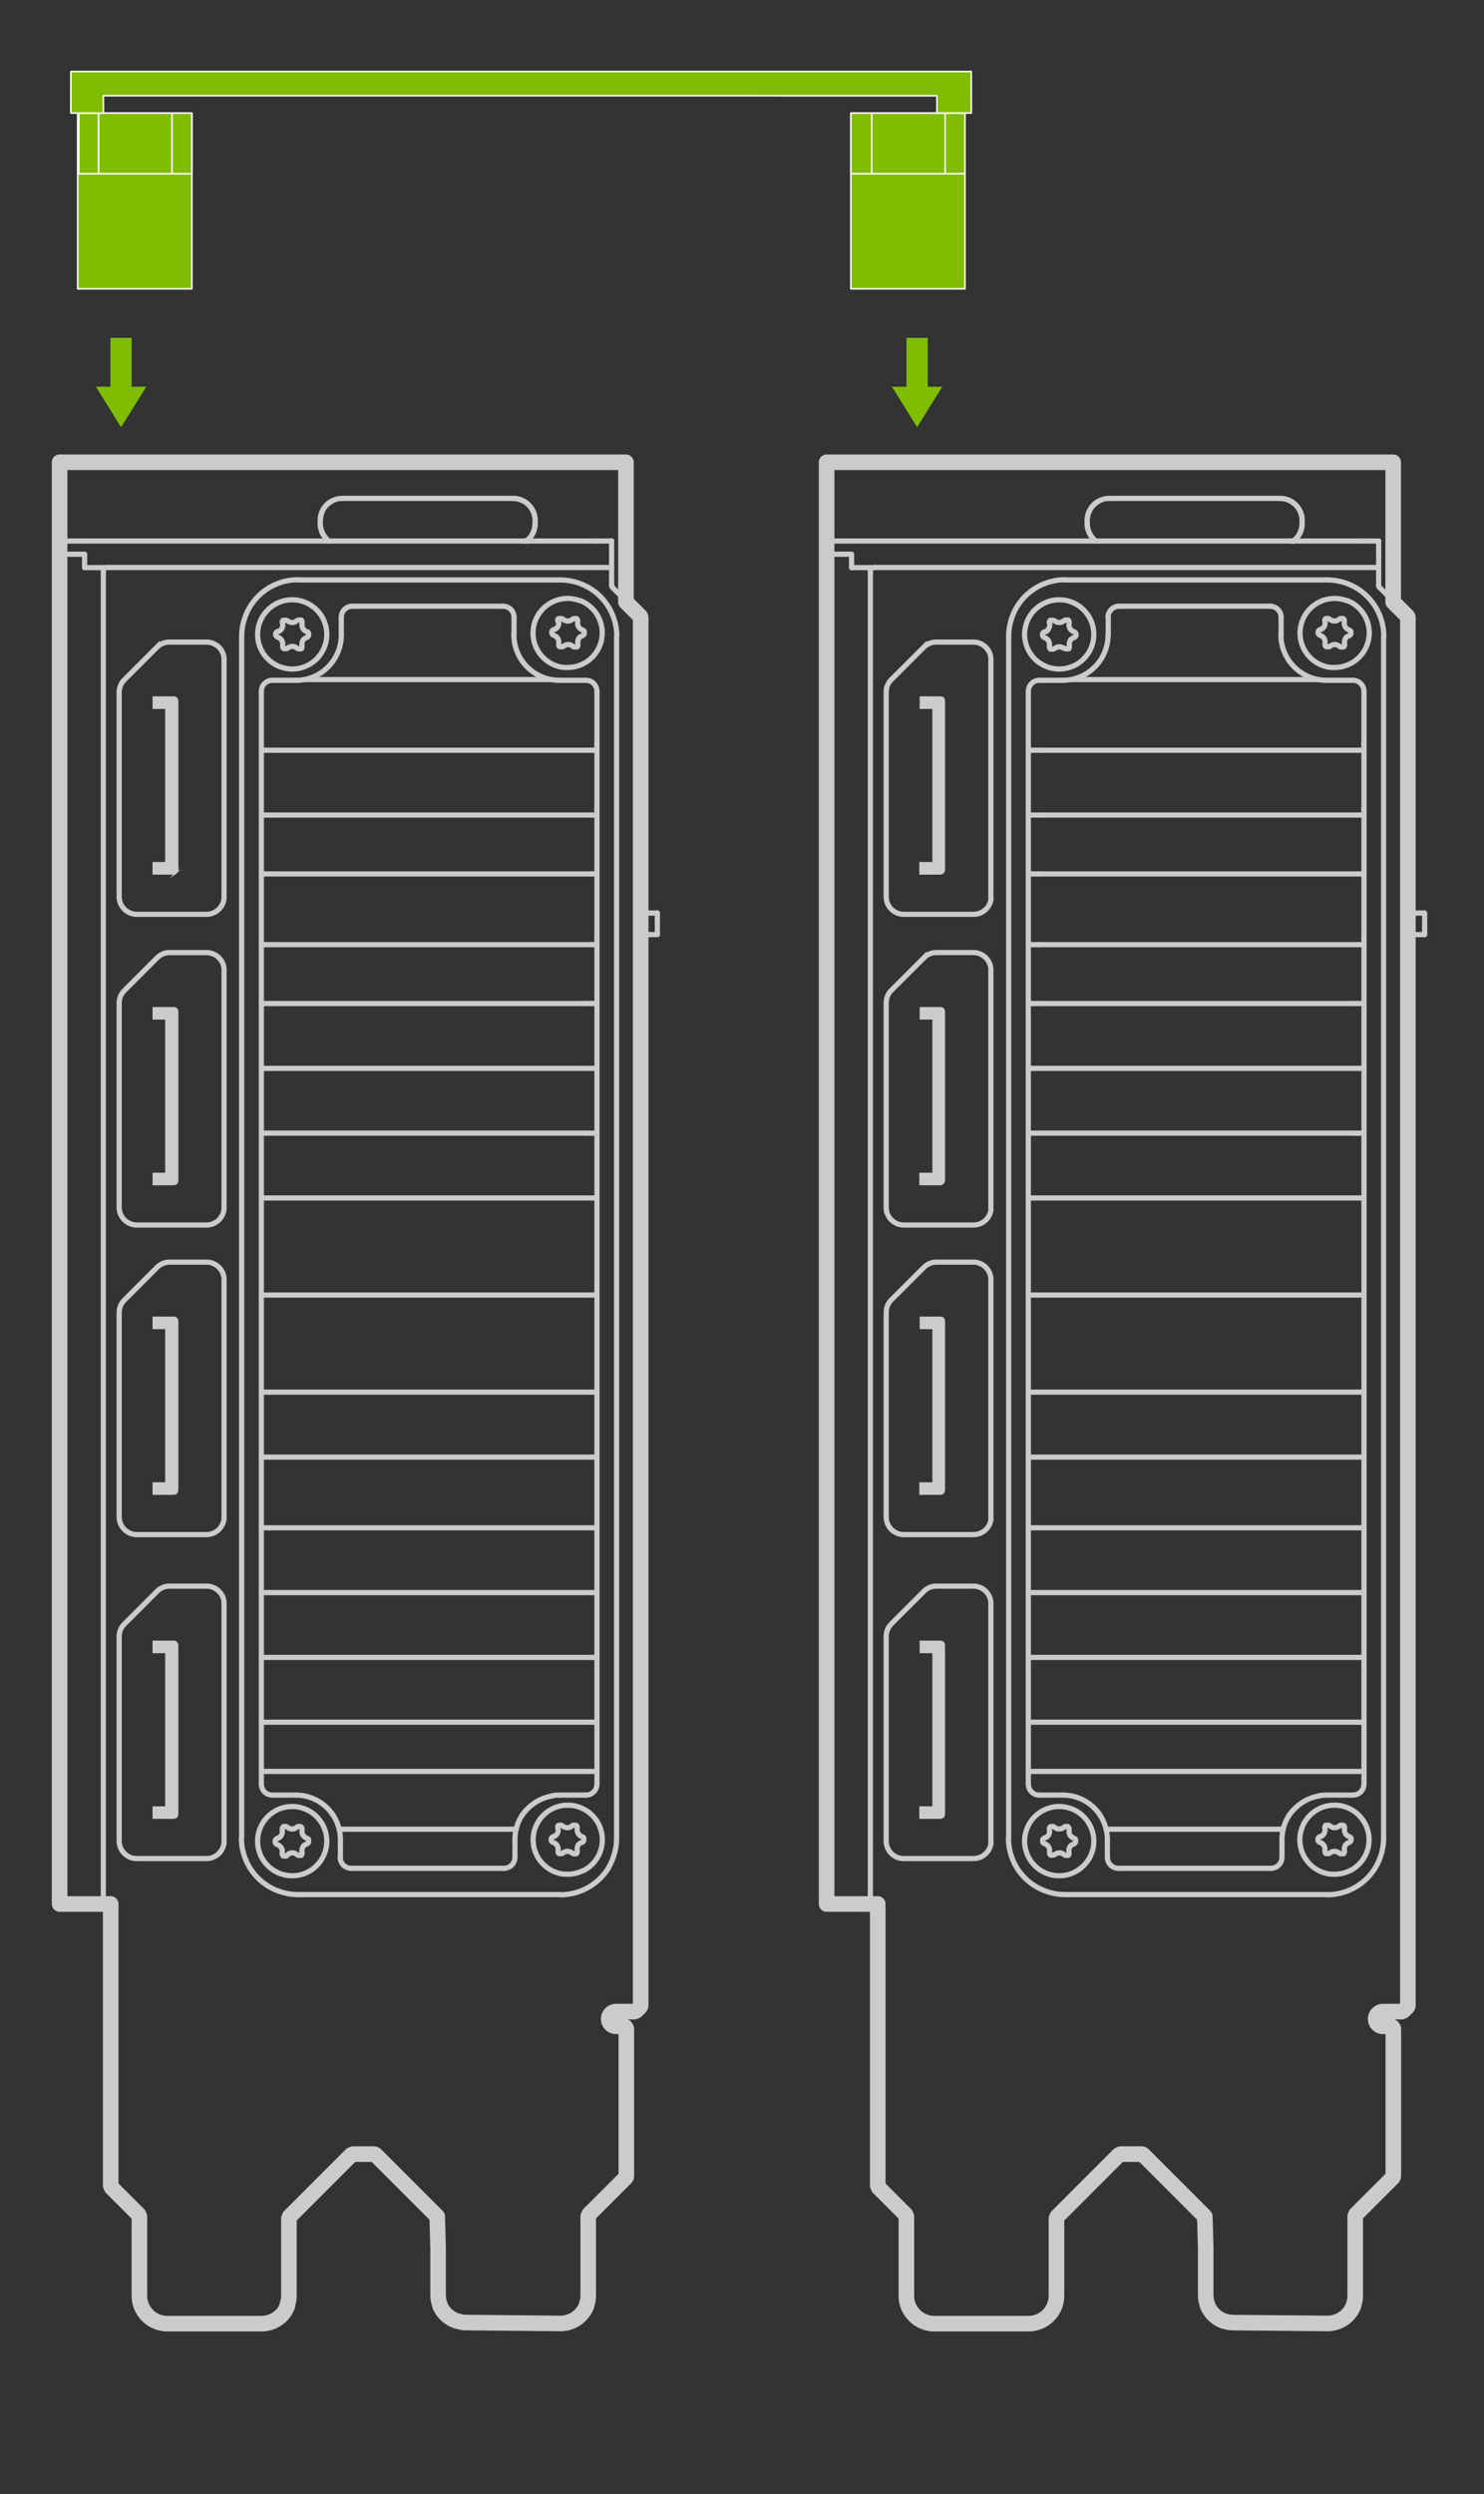 <svg id="Layer_1" data-name="Layer 1" xmlns="http://www.w3.org/2000/svg" viewBox="0 0 300 504"><rect x="0" y="0" width="300" height="504" fill="#333333" stroke="none"/><defs><style>.cls-1,.cls-3,.cls-4{fill:none;}.cls-1,.cls-2,.cls-3,.cls-4{stroke:#cccbcb;}.cls-1,.cls-4,.cls-6{stroke-linecap:round;stroke-linejoin:round;}.cls-1,.cls-3{stroke-width:1.05px;}.cls-2{fill:#cccbcb;}.cls-2,.cls-3{stroke-miterlimit:10;}.cls-2,.cls-6{stroke-width:0.32px;}.cls-4{stroke-width:3.15px;}.cls-5,.cls-6{fill:#80bc00;}.cls-6{stroke:#fff;}</style></defs><line class="cls-1" x1="123.81" y1="118.71" x2="126.63" y2="121.52"/><path class="cls-1" d="M123.81,118.71a.61.61,0,0,1-.17-.42"/><line class="cls-1" x1="123.64" y1="114.68" x2="123.64" y2="118.29"/><line class="cls-1" x1="123.64" y1="109.33" x2="123.64" y2="112"/><path class="cls-1" d="M21.86,114.68l0,0"/><line class="cls-1" x1="20.89" y1="115.72" x2="20.89" y2="114.71"/><line class="cls-1" x1="105.9" y1="109.33" x2="106.43" y2="109.33"/><path class="cls-1" d="M120.66,109.33h3"/><path class="cls-1" d="M123.64,112h0v2.66"/><line class="cls-1" x1="59.82" y1="137.48" x2="55.06" y2="137.48"/><line class="cls-1" x1="101.69" y1="122.51" x2="71.22" y2="122.51"/><line class="cls-1" x1="118.45" y1="137.48" x2="113.09" y2="137.48"/><line class="cls-1" x1="104.1" y1="375.32" x2="104.1" y2="371.75"/><line class="cls-1" x1="71.04" y1="377.56" x2="101.87" y2="377.56"/><line class="cls-1" x1="68.81" y1="371.75" x2="68.81" y2="375.32"/><line class="cls-1" x1="55.06" y1="362.76" x2="59.82" y2="362.76"/><line class="cls-1" x1="52.83" y1="215.9" x2="53.42" y2="215.9"/><path class="cls-1" d="M53.42,215.9h1.49"/><path class="cls-1" d="M120.66,215.9h0"/><path class="cls-1" d="M120.66,215.9l0,0"/><line class="cls-1" x1="52.83" y1="176.61" x2="53.42" y2="176.61"/><path class="cls-1" d="M53.42,176.61h1.49"/><path class="cls-1" d="M120.66,176.61h0"/><path class="cls-1" d="M120.66,176.61l0,0"/><path class="cls-1" d="M119.49,164.71h1.19"/><line class="cls-1" x1="119.49" y1="190.9" x2="54.91" y2="190.9"/><path class="cls-1" d="M119.49,190.9h1.19"/><path class="cls-1" d="M111.64,362.88a8.78,8.78,0,0,1,1.45-.12"/><path class="cls-1" d="M119.49,151.61h1.19"/><path class="cls-1" d="M118.74,202.79h-.14"/><line class="cls-1" x1="54.91" y1="202.8" x2="119.49" y2="202.8"/><path class="cls-1" d="M132.89,188.87l-3.28,0"/><path class="cls-1" d="M132.89,188.87h0v-4.38h0"/><line class="cls-1" x1="64.73" y1="105.78" x2="64.73" y2="105.19"/><line class="cls-1" x1="69.19" y1="100.72" x2="103.72" y2="100.72"/><line class="cls-1" x1="108.18" y1="105.19" x2="108.18" y2="105.78"/><line class="cls-1" x1="12.05" y1="93.28" x2="12.05" y2="97.75"/><path class="cls-1" d="M67,101.32l-.11.07"/><path class="cls-1" d="M107.81,107.57h0"/><line class="cls-1" x1="107.81" y1="107.57" x2="107.81" y2="107.57"/><line class="cls-1" x1="65.1" y1="107.57" x2="65.1" y2="107.57"/><path class="cls-1" d="M65.1,107.57h0"/><path class="cls-1" d="M107.81,107.57h0"/><line class="cls-1" x1="12.05" y1="97.75" x2="12.05" y2="98.34"/><line class="cls-1" x1="106.43" y1="109.33" x2="106.43" y2="109.33"/><path class="cls-1" d="M67.11,366.5l.2.28"/><line class="cls-1" x1="66.48" y1="109.33" x2="66.48" y2="109.33"/><line class="cls-1" x1="17.02" y1="112" x2="17.02" y2="112"/><path class="cls-1" d="M129.61,184.52l3.28,0"/><line class="cls-1" x1="17.1" y1="112" x2="17.1" y2="114.71"/><path class="cls-1" d="M106.43,109.33h0"/><path class="cls-1" d="M120.66,229h0"/><path class="cls-1" d="M120.66,229l0,0"/><path class="cls-1" d="M118.74,229h-.14"/><line class="cls-1" x1="52.83" y1="202.8" x2="53.42" y2="202.8"/><path class="cls-1" d="M53.42,202.8h1.49"/><path class="cls-1" d="M120.66,202.8h0"/><path class="cls-1" d="M120.66,202.8l0,0"/><path class="cls-1" d="M53.42,151.61h1.49"/><line class="cls-1" x1="52.83" y1="151.61" x2="53.42" y2="151.61"/><path class="cls-1" d="M120.66,150.42h0"/><path class="cls-1" d="M120.66,150.42l0,0"/><line class="cls-1" x1="119.49" y1="151.61" x2="54.91" y2="151.61"/><path class="cls-1" d="M53.42,190.9h1.49"/><line class="cls-1" x1="52.83" y1="190.9" x2="53.42" y2="190.9"/><path class="cls-1" d="M120.66,189.71h0"/><path class="cls-1" d="M120.66,189.71l0,0"/><path class="cls-1" d="M53.42,164.71h1.49"/><line class="cls-1" x1="52.83" y1="164.71" x2="53.42" y2="164.71"/><path class="cls-1" d="M120.66,163.52h0"/><path class="cls-1" d="M120.66,163.52l0,0"/><line class="cls-1" x1="119.49" y1="164.71" x2="54.91" y2="164.71"/><path class="cls-1" d="M119.49,229h1.17"/><path class="cls-1" d="M119.49,202.8h1.17"/><line class="cls-1" x1="120.68" y1="228.99" x2="120.68" y2="228.95"/><line class="cls-1" x1="52.91" y1="357.98" x2="120.68" y2="357.98"/><path class="cls-1" d="M106.49,109.28a4.31,4.31,0,0,0,.65-.63"/><path class="cls-1" d="M12.05,380.17v-.59h0"/><line class="cls-1" x1="12.05" y1="187.4" x2="12.05" y2="185.96"/><line class="cls-1" x1="111.45" y1="137.33" x2="61.46" y2="137.33"/><polyline class="cls-1" points="12.05 109.33 21.95 109.33 45.42 109.33 66.48 109.33 106.43 109.33 120.66 109.33"/><path class="cls-1" d="M52.83,139.71a2.22,2.22,0,0,1,2.23-2.23"/><path class="cls-1" d="M69,128.31a9.15,9.15,0,0,1-2.69,6.48,9,9,0,0,1-3,2,9.24,9.24,0,0,1-3.51.7"/><line class="cls-1" x1="68.99" y1="124.74" x2="68.99" y2="128.31"/><path class="cls-1" d="M69,124.74a2.22,2.22,0,0,1,2.23-2.23"/><path class="cls-1" d="M101.69,122.51a2.22,2.22,0,0,1,2.23,2.23"/><line class="cls-1" x1="103.92" y1="128.31" x2="103.92" y2="124.74"/><path class="cls-1" d="M113.09,137.48a9.24,9.24,0,0,1-3.51-.7,9,9,0,0,1-3-2,9.15,9.15,0,0,1-2.69-6.48"/><path class="cls-1" d="M118.45,137.48a2.23,2.23,0,0,1,1.58.65,2.28,2.28,0,0,1,.65,1.58"/><polyline class="cls-1" points="120.68 139.71 120.68 228.95 120.68 268.28 120.68 360.53"/><path class="cls-1" d="M120.68,360.53a2.28,2.28,0,0,1-.65,1.58,2.23,2.23,0,0,1-1.58.65"/><line class="cls-1" x1="113.09" y1="362.76" x2="118.45" y2="362.76"/><path class="cls-1" d="M104.1,371.75a9,9,0,0,1,1.5-5"/><path class="cls-1" d="M105.6,366.78a9.94,9.94,0,0,1,.62-.83"/><path class="cls-1" d="M106.22,366a9.08,9.08,0,0,1,5.42-3.07"/><path class="cls-1" d="M104.1,375.32a2.22,2.22,0,0,1-.65,1.58,2.24,2.24,0,0,1-1.58.66"/><path class="cls-1" d="M71,377.56a2.24,2.24,0,0,1-1.58-.66,2.22,2.22,0,0,1-.65-1.58"/><path class="cls-1" d="M59.82,362.76a9,9,0,0,1,7.29,3.74"/><path class="cls-1" d="M67.31,366.78a9,9,0,0,1,1.5,5"/><line class="cls-1" x1="52.83" y1="139.71" x2="52.83" y2="360.53"/><line class="cls-1" x1="12.05" y1="112" x2="17.02" y2="112"/><line class="cls-1" x1="54.91" y1="215.9" x2="119.49" y2="215.9"/><path class="cls-1" d="M119.49,215.9h1.17"/><line class="cls-1" x1="54.91" y1="176.61" x2="119.49" y2="176.61"/><path class="cls-1" d="M119.49,176.61h1.17"/><path class="cls-1" d="M45.29,372.36a3.5,3.5,0,0,1-1.15,2.3,3.56,3.56,0,0,1-2.4.93H27.66A3.57,3.57,0,0,1,24.09,372V330.73a3.58,3.58,0,0,1,1.05-2.53l6.62-6.62a3.57,3.57,0,0,1,2.52-1.05h7.46a3.61,3.61,0,0,1,2.4.93,3.54,3.54,0,0,1,1.15,2.3v48.86"/><line class="cls-1" x1="17.1" y1="114.71" x2="21.84" y2="114.71"/><path class="cls-1" d="M66.48,109.33a4.45,4.45,0,0,1-1.29-1.57,4.53,4.53,0,0,1-.46-2"/><path class="cls-1" d="M108.18,105.78a4.55,4.55,0,0,1-.37,1.79"/><path class="cls-1" d="M107.81,107.57a4.57,4.57,0,0,1-1.38,1.76"/><path class="cls-1" d="M103.72,100.72a4.47,4.47,0,0,1,4.46,4.47"/><path class="cls-1" d="M64.73,105.19a4.47,4.47,0,0,1,4.46-4.47"/><path class="cls-1" d="M64.73,105.78A4.53,4.53,0,0,0,65,107.2a5.17,5.17,0,0,0,.32.74,5.3,5.3,0,0,0,.49.71"/><path class="cls-1" d="M107.16,108.63a4.49,4.49,0,0,0,1-2.85"/><path class="cls-1" d="M108.18,105.19a4.42,4.42,0,0,0-.33-1.69,4.53,4.53,0,0,0-.72-1.19,4.25,4.25,0,0,0-.79-.73,3.53,3.53,0,0,0-.4-.26"/><path class="cls-1" d="M66.57,101.58h0a4.62,4.62,0,0,0-.79.73,4.51,4.51,0,0,0-1,2.88"/><path class="cls-1" d="M105.94,101.32a4.55,4.55,0,0,0-1.07-.44,4.49,4.49,0,0,0-1.15-.16"/><path class="cls-2" d="M31,367.41h4a.72.72,0,0,0,.33-.07l.09,0,.08-.05a.69.69,0,0,0,.13-.11.91.91,0,0,0,.27-.64V332.59a.88.88,0,0,0-.07-.33.36.36,0,0,0,0-.09l0-.07a.53.53,0,0,0-.12-.14.86.86,0,0,0-.63-.26H31v2.23h2.55v31.25H31Z"/><path class="cls-3" d="M45.29,306.89a3.57,3.57,0,0,1-3.55,3.23H27.66a3.59,3.59,0,0,1-3.57-3.57v-41.3a3.57,3.57,0,0,1,1.05-2.52l6.62-6.62a3.57,3.57,0,0,1,2.52-1.05h7.46a3.57,3.57,0,0,1,3.55,3.23v48.85"/><path class="cls-2" d="M31,301.93h4a.88.88,0,0,0,.33-.06l.09,0,.08,0a.74.74,0,0,0,.13-.12.87.87,0,0,0,.27-.63V267.12a.88.88,0,0,0-.07-.33.36.36,0,0,0,0-.09l0-.08a.75.75,0,0,0-.12-.14.86.86,0,0,0-.63-.26H31v2.23h2.55V299.7H31Z"/><path class="cls-3" d="M45.29,244.33a3.57,3.57,0,0,1-3.55,3.23H27.66A3.59,3.59,0,0,1,24.09,244v-41.3a3.57,3.57,0,0,1,1.05-2.52l6.62-6.62a3.57,3.57,0,0,1,2.52-1.05h7.46a3.56,3.56,0,0,1,2.4.93,3.5,3.5,0,0,1,1.15,2.3v48.85"/><path class="cls-2" d="M31,239.37h4a.88.88,0,0,0,.33-.06l.09,0,.08-.05a.69.69,0,0,0,.13-.11.89.89,0,0,0,.27-.63V204.55a1,1,0,0,0-.07-.33.59.59,0,0,0,0-.08l0-.08a.53.53,0,0,0-.12-.14.86.86,0,0,0-.63-.26H31v2.23h2.55v31.25H31Z"/><path class="cls-3" d="M45.29,181.55a3.54,3.54,0,0,1-1.15,2.3,3.6,3.6,0,0,1-2.4.92H27.66a3.57,3.57,0,0,1-3.57-3.57V139.91a3.58,3.58,0,0,1,1.05-2.53l6.62-6.62a3.57,3.57,0,0,1,2.52-1h7.46a3.6,3.6,0,0,1,2.4.92,3.54,3.54,0,0,1,1.15,2.3V181.8"/><path class="cls-2" d="M31,176.59h4a.88.88,0,0,0,.33-.06l.09,0,.08-.05a.69.69,0,0,0,.13-.11.89.89,0,0,0,.27-.63V141.77a.93.93,0,0,0-.07-.33.3.3,0,0,0,0-.08l0-.08a.53.53,0,0,0-.12-.14.86.86,0,0,0-.63-.26H31v2.23h2.55v31.25H31Z"/><path class="cls-1" d="M55.06,362.76a2.22,2.22,0,0,1-2.23-2.23"/><line class="cls-1" x1="20.89" y1="115.72" x2="20.89" y2="384.64"/><line class="cls-1" x1="123.64" y1="114.68" x2="21.86" y2="114.68"/><path class="cls-1" d="M113.25,117.2a11.59,11.59,0,0,1,4.37.87,12,12,0,0,1,2,1.05,11.27,11.27,0,0,1,1.73,1.42,11.38,11.38,0,0,1,3.34,8.06"/><path class="cls-1" d="M48.85,128.6a11.59,11.59,0,0,1,.88-4.37,11.24,11.24,0,0,1,1.05-2,11.83,11.83,0,0,1,1.41-1.73,11.38,11.38,0,0,1,8.06-3.34"/><path class="cls-1" d="M60.25,382.87a11.59,11.59,0,0,1-4.37-.88,10.81,10.81,0,0,1-2-1.05,11.32,11.32,0,0,1-1.73-1.41,11.45,11.45,0,0,1-2.47-3.69,11.59,11.59,0,0,1-.88-4.37"/><path class="cls-1" d="M124.65,371.47a11.59,11.59,0,0,1-.87,4.37,12,12,0,0,1-1,2,11.81,11.81,0,0,1-1.42,1.72,11.45,11.45,0,0,1-3.69,2.47,11.59,11.59,0,0,1-4.37.88"/><line class="cls-1" x1="68.56" y1="369.66" x2="104.35" y2="369.66"/><line class="cls-1" x1="60.25" y1="117.2" x2="113.25" y2="117.2"/><line class="cls-1" x1="48.85" y1="371.47" x2="48.85" y2="128.6"/><line class="cls-1" x1="113.25" y1="382.87" x2="60.25" y2="382.87"/><line class="cls-1" x1="124.65" y1="128.6" x2="124.65" y2="371.47"/><path class="cls-1" d="M114.75,378.75a7.12,7.12,0,0,0,2.58-.49l.16-.07.17-.08L118,378c.21-.11.41-.23.61-.36a6.83,6.83,0,0,0,1.11-.9,6.91,6.91,0,0,0,1.55-2.37,1.66,1.66,0,0,0,.06-.16l.06-.16c0-.1.07-.2.1-.31s.11-.42.15-.64a7.09,7.09,0,0,0,.12-1.31,6.83,6.83,0,0,0-.49-2.57c0-.05,0-.11-.07-.17a1.11,1.11,0,0,0-.07-.16l-.15-.33c-.11-.21-.23-.41-.36-.61a7.21,7.21,0,0,0-.9-1.1,7,7,0,0,0-2.37-1.56l-.16-.06-.16-.06-.31-.09a4.61,4.61,0,0,0-.64-.16,7.09,7.09,0,0,0-1.31-.12,6.83,6.83,0,0,0-2.57.49l-.17.07-.17.07-.32.16c-.21.11-.41.23-.61.36a7.07,7.07,0,0,0-2.66,3.27l-.06.15-.06.16-.1.31c-.06.22-.11.43-.15.64a7.17,7.17,0,0,0-.12,1.31,6.92,6.92,0,0,0,.49,2.58,1.11,1.11,0,0,0,.07.16,1.22,1.22,0,0,0,.07.17,3.18,3.18,0,0,0,.16.32,6,6,0,0,0,.35.61,6.4,6.4,0,0,0,.91,1.11,7,7,0,0,0,2.37,1.56l.15.05.16.06.31.1c.21.06.43.11.64.15A6.4,6.4,0,0,0,114.75,378.75Z"/><path class="cls-1" d="M112.75,369.39a.55.55,0,0,1,0-.18.49.49,0,0,1,0-.16l.1-.15.06,0,.07-.05.08,0,.09,0h.17a.53.53,0,0,1,.17,0,.44.44,0,0,1,.15.08l.1.05a.7.7,0,0,0,.1.08l.1.08.23.11a1.34,1.34,0,0,0,.49.1,1.39,1.39,0,0,0,.94-.33l.14-.09a.44.44,0,0,1,.15-.08.59.59,0,0,1,.17,0h.18l.08,0,.08,0,.07.05.06,0a.65.65,0,0,1,.1.15.52.52,0,0,1,.06.16.54.54,0,0,1,0,.18v.11c0,.05,0,.08,0,.12a.57.57,0,0,0,0,.13,2.09,2.09,0,0,0,0,.25,1.62,1.62,0,0,0,.17.48,1.37,1.37,0,0,0,.75.65l.15.07.15.09.11.13,0,.08,0,.08s0,.06,0,.09v.17s0,.06,0,.08a.48.48,0,0,1-.08.16.69.69,0,0,1-.11.13l-.15.09-.1.06a.89.89,0,0,0-.24.1,1.22,1.22,0,0,0-.26.18.67.67,0,0,0-.14.15.27.27,0,0,0-.07.08l0,.05v0l0,0a1.39,1.39,0,0,0-.18,1v.17a.48.48,0,0,1,0,.17.49.49,0,0,1-.06.17l0,.07-.06.07-.06.06-.07,0-.08,0-.08,0-.18,0-.17,0-.15-.08-.1-.06-.09-.08-.11-.07a1.13,1.13,0,0,0-.22-.11,1.24,1.24,0,0,0-.5-.1,1.43,1.43,0,0,0-.94.32l0,0-.1.06-.15.08-.17,0h-.09l-.08,0-.09,0-.08,0-.07,0-.06-.06a.71.71,0,0,1-.1-.14.48.48,0,0,1,0-.17.5.5,0,0,1,0-.17V374a.69.69,0,0,0,0-.13.49.49,0,0,0,0-.12,1.13,1.13,0,0,0,0-.26,1.48,1.48,0,0,0-.92-1.13l-.15-.07-.15-.09a.69.69,0,0,1-.11-.13.8.8,0,0,1-.08-.16s0-.05,0-.08v-.17s0-.06,0-.09a1.19,1.19,0,0,1,.08-.16l.11-.13.15-.09.1-.05.12,0,.11-.05a1.1,1.1,0,0,0,.21-.14,1.52,1.52,0,0,0,.34-.38,1.46,1.46,0,0,0,.18-1Z"/><path class="cls-1" d="M59.07,379.06a6.92,6.92,0,0,0,2.58-.49l.16-.07.17-.07.32-.16c.21-.11.41-.23.61-.36a6.9,6.9,0,0,0,2.66-3.27.94.94,0,0,0,.06-.15l.06-.16.1-.31c.06-.22.11-.43.15-.64a7.17,7.17,0,0,0,.12-1.31,6.92,6.92,0,0,0-.49-2.58,1.11,1.11,0,0,0-.07-.16,1.22,1.22,0,0,0-.07-.17l-.15-.32a6.11,6.11,0,0,0-.36-.61,6.83,6.83,0,0,0-.9-1.11,7.18,7.18,0,0,0-2.37-1.56l-.16-.05-.16-.06-.31-.1c-.21-.06-.42-.11-.64-.15a6.33,6.33,0,0,0-1.31-.13,7,7,0,0,0-2.57.49l-.17.07-.17.08-.32.15c-.21.11-.41.23-.61.36a7.07,7.07,0,0,0-2.66,3.27l-.06.16-.06.15c0,.11-.07.21-.1.32s-.11.42-.15.64a7.09,7.09,0,0,0-.12,1.31,6.83,6.83,0,0,0,.49,2.57c0,.05,0,.11.07.17a1.11,1.11,0,0,0,.07.16c0,.11.1.22.16.33s.22.41.35.61a6.73,6.73,0,0,0,.91,1.1,6.84,6.84,0,0,0,2.37,1.56l.15.06.16.06.31.09a5,5,0,0,0,.64.16A7.17,7.17,0,0,0,59.07,379.06Z"/><path class="cls-1" d="M57.07,369.7a.5.5,0,0,1,0-.17.48.48,0,0,1,.05-.17.71.71,0,0,1,.1-.14l.06-.06.07-.05.08,0,.09,0,.17,0,.17,0,.15.08.1.06.1.08.1.07a1,1,0,0,0,.23.11,1.16,1.16,0,0,0,.49.1,1.43,1.43,0,0,0,.94-.32l.14-.1.15-.08.17,0,.18,0,.08,0,.08,0,.07.05.06.06a.45.45,0,0,1,.1.14.49.49,0,0,1,.06.17.48.48,0,0,1,0,.17v.11c0,.05,0,.09,0,.13a.49.49,0,0,0,0,.12,2.26,2.26,0,0,0,0,.26,1.72,1.72,0,0,0,.17.48,1.45,1.45,0,0,0,.75.65l.15.07.15.09a.69.69,0,0,1,.11.13l0,.07,0,.09s0,.05,0,.08v.17s0,.06,0,.09a.6.6,0,0,1-.08.16l-.11.13-.15.09-.1.05a.89.89,0,0,0-.24.1,1.22,1.22,0,0,0-.26.18,1,1,0,0,0-.14.15l-.07.09,0,.05v0l0,0a1.41,1.41,0,0,0-.18,1v.16a.54.54,0,0,1,0,.18.52.52,0,0,1-.06.16s0,.05,0,.08l-.06.07-.06.05-.07,0-.08,0-.08,0h-.18a.59.59,0,0,1-.17,0,.44.44,0,0,1-.15-.08l-.1-.05-.09-.08-.11-.08-.22-.11a1.44,1.44,0,0,0-.5-.1,1.39,1.39,0,0,0-.94.33l0,0L58,375a.44.44,0,0,1-.15.08.53.53,0,0,1-.17,0h-.17l-.09,0-.08,0-.07,0-.06-.05-.1-.15a.49.49,0,0,1-.05-.16.55.55,0,0,1,0-.18v-.11a.6.6,0,0,0,0-.12.57.57,0,0,0,0-.13,1,1,0,0,0,0-.25,1.48,1.48,0,0,0-.92-1.13l-.15-.07-.15-.09-.11-.13a1.19,1.19,0,0,1-.08-.16s0-.06,0-.09V372s0-.06,0-.08a.8.8,0,0,1,.08-.16.69.69,0,0,1,.11-.13l.15-.09.1-.06.12,0,.11-.06a1.07,1.07,0,0,0,.21-.13,1.41,1.41,0,0,0,.34-.39,1.43,1.43,0,0,0,.18-1Z"/><path class="cls-1" d="M114.75,134.88a6.92,6.92,0,0,0,2.58-.49l.16-.07.17-.07.32-.16c.21-.11.41-.23.61-.36a6.9,6.9,0,0,0,2.66-3.27.94.94,0,0,0,.06-.15l.06-.16.1-.31c.06-.22.11-.43.15-.64a7.17,7.17,0,0,0,.12-1.31,6.92,6.92,0,0,0-.49-2.58,1.11,1.11,0,0,0-.07-.16,1.22,1.22,0,0,0-.07-.17l-.15-.32a6.11,6.11,0,0,0-.36-.61,6.83,6.83,0,0,0-.9-1.11,7.18,7.18,0,0,0-2.37-1.56l-.16,0-.16-.06-.31-.1c-.21-.06-.42-.11-.64-.15a6.33,6.33,0,0,0-1.31-.13,7,7,0,0,0-2.57.49l-.17.07-.17.08-.32.15c-.21.11-.41.23-.61.36a7.07,7.07,0,0,0-2.66,3.27l-.06.16-.06.15c0,.11-.07.21-.1.32s-.11.42-.15.64a7.09,7.09,0,0,0-.12,1.31,6.83,6.83,0,0,0,.49,2.57s0,.11.07.17a1.11,1.11,0,0,0,.07.16c0,.11.1.22.16.33s.22.41.35.61a6.73,6.73,0,0,0,.91,1.1,6.84,6.84,0,0,0,2.37,1.56l.15.06.16.05.31.1a5,5,0,0,0,.64.16A7.17,7.17,0,0,0,114.75,134.88Z"/><path class="cls-1" d="M112.75,125.52a.5.5,0,0,1,0-.17.48.48,0,0,1,0-.17.71.71,0,0,1,.1-.14L113,125l.07,0,.08,0,.09,0a.47.47,0,0,1,.17,0l.17,0,.15.08.1.06.1.08.1.07a1,1,0,0,0,.23.11,1.16,1.16,0,0,0,.49.1,1.43,1.43,0,0,0,.94-.32l.14-.1.15-.08.17,0a.55.55,0,0,1,.18,0l.08,0,.08,0,.07,0,.06.06a.45.45,0,0,1,.1.14.49.49,0,0,1,.06.17.48.48,0,0,1,0,.17v.11c0,.05,0,.09,0,.13a.49.49,0,0,0,0,.12,2.26,2.26,0,0,0,0,.26,1.72,1.72,0,0,0,.17.48,1.45,1.45,0,0,0,.75.65l.15.07a.6.6,0,0,1,.15.09.69.69,0,0,1,.11.13l0,.07,0,.09s0,0,0,.08V128s0,.06,0,.09a.6.6,0,0,1-.08.16l-.11.13-.15.09-.1.05a.89.89,0,0,0-.24.1,1.22,1.22,0,0,0-.26.18,1,1,0,0,0-.14.15L117,129l0,.05v0l0,0a1.41,1.41,0,0,0-.18,1v.16a.54.54,0,0,1,0,.18.52.52,0,0,1-.06.16s0,0,0,.08l-.06.07-.06,0-.07.05-.08,0-.08,0h-.18a.59.59,0,0,1-.17,0,.44.44,0,0,1-.15-.08l-.1-.05-.09-.08-.11-.08-.22-.11a1.44,1.44,0,0,0-.5-.1,1.39,1.39,0,0,0-.94.33.08.08,0,0,0,0,0l-.1.05a.44.44,0,0,1-.15.08.53.53,0,0,1-.17,0h-.17l-.09,0-.08,0-.07-.05-.06,0-.1-.15a.49.49,0,0,1,0-.16.55.55,0,0,1,0-.18v-.11a.6.6,0,0,0,0-.12.57.57,0,0,0,0-.13,1,1,0,0,0,0-.25,1.48,1.48,0,0,0-.92-1.13l-.15-.07-.15-.09-.11-.13a1.19,1.19,0,0,1-.08-.16s0-.06,0-.09v-.17s0-.06,0-.08a.8.8,0,0,1,.08-.16.69.69,0,0,1,.11-.13.6.6,0,0,1,.15-.09l.1-.06.12,0,.11-.06a1.07,1.07,0,0,0,.21-.13,1.41,1.41,0,0,0,.34-.39,1.43,1.43,0,0,0,.18-1Z"/><path class="cls-1" d="M59.07,135.2a6.93,6.93,0,0,0,2.58-.5l.16-.06.17-.08.32-.15c.21-.11.41-.23.61-.36a6.83,6.83,0,0,0,1.11-.9,6.91,6.91,0,0,0,1.55-2.37,1.66,1.66,0,0,0,.06-.16l.06-.16c0-.1.07-.2.1-.31s.11-.42.15-.64a7.09,7.09,0,0,0,.12-1.31,6.83,6.83,0,0,0-.49-2.57s0-.11-.07-.17a1.11,1.11,0,0,0-.07-.16l-.15-.33c-.11-.21-.23-.41-.36-.61a7.21,7.21,0,0,0-.9-1.1,7,7,0,0,0-2.37-1.56l-.16-.06-.16-.06-.31-.1c-.21-.06-.42-.11-.64-.15a7.09,7.09,0,0,0-1.31-.12,6.83,6.83,0,0,0-2.57.49l-.17.07-.17.07-.32.16c-.21.11-.41.23-.61.36a7.07,7.07,0,0,0-2.66,3.27l-.06.15-.06.16-.1.31c-.06.22-.11.43-.15.64a7.17,7.17,0,0,0-.12,1.31,6.92,6.92,0,0,0,.49,2.58,1.11,1.11,0,0,0,.07.16,1.22,1.22,0,0,0,.07.17l.16.32a6,6,0,0,0,.35.61,6.4,6.4,0,0,0,.91,1.11,6.81,6.81,0,0,0,2.37,1.55.47.47,0,0,0,.15.06l.16.06.31.1c.21.06.43.11.64.15A6.4,6.4,0,0,0,59.07,135.2Z"/><path class="cls-1" d="M57.07,125.84a.55.55,0,0,1,0-.18.49.49,0,0,1,.05-.16.78.78,0,0,1,.1-.15l.06,0,.07,0,.08,0,.09,0h.17a.53.53,0,0,1,.17,0,.44.44,0,0,1,.15.08l.1,0a.7.7,0,0,0,.1.08l.1.08.23.11a1.58,1.58,0,0,0,.49.1,1.39,1.39,0,0,0,.94-.33l.14-.09a.44.44,0,0,1,.15-.08.59.59,0,0,1,.17,0h.18l.08,0,.08,0,.07,0,.06,0a.49.49,0,0,1,.1.15.52.52,0,0,1,.06.16.54.54,0,0,1,0,.18V126s0,.08,0,.12a.57.57,0,0,0,0,.13,2.09,2.09,0,0,0,0,.25,1.62,1.62,0,0,0,.17.48,1.37,1.37,0,0,0,.75.65l.15.07a1.19,1.19,0,0,1,.15.09l.11.13,0,.08,0,.08s0,.06,0,.09v.17s0,.06,0,.08a.48.48,0,0,1-.08.16.69.69,0,0,1-.11.13l-.15.09-.1.06a.89.89,0,0,0-.24.1,1.22,1.22,0,0,0-.26.18.67.67,0,0,0-.14.15.27.27,0,0,0-.07.08l0,.05v0l0,0a1.38,1.38,0,0,0-.18,1v.17a.48.48,0,0,1,0,.17.49.49,0,0,1-.06.17l0,.07-.06.07-.06.06-.07,0-.08,0-.08,0-.18,0-.17,0-.15-.08-.1-.06-.09-.08-.11-.07a2.39,2.39,0,0,0-.22-.12,1.5,1.5,0,0,0-1.44.23l0,0-.1.06-.15.08-.17,0h-.17l-.09,0-.08,0-.07,0-.06-.06a.71.71,0,0,1-.1-.14.48.48,0,0,1-.05-.17.5.5,0,0,1,0-.17v-.11a.69.69,0,0,0,0-.13.49.49,0,0,0,0-.12,1.13,1.13,0,0,0,0-.26,1.45,1.45,0,0,0-.17-.48,1.41,1.41,0,0,0-.75-.65l-.15-.07-.15-.09a.69.69,0,0,1-.11-.13.8.8,0,0,1-.08-.16s0-.05,0-.08v-.17s0-.06,0-.09a1.19,1.19,0,0,1,.08-.16l.11-.13.15-.09.1-.05.12,0,.11,0a1.1,1.1,0,0,0,.21-.14,1.52,1.52,0,0,0,.34-.38,1.46,1.46,0,0,0,.18-1Z"/><line class="cls-1" x1="52.83" y1="228.99" x2="119.49" y2="228.99"/><path class="cls-4" d="M113.28,469.54a5.51,5.51,0,0,0,2.09-.4l.14-.05.13-.06.26-.13a3.6,3.6,0,0,0,.5-.29,5.61,5.61,0,0,0,.89-.72,5.5,5.5,0,0,0,1.27-1.92s0-.08,0-.12,0-.09.05-.13,0-.17.08-.25a4.87,4.87,0,0,0,.12-.52,5.36,5.36,0,0,0,.1-1.06v-16l.18-.42,7.36-7.36a.59.59,0,0,0,.17-.42v-29.6a.59.59,0,0,0-.17-.42.6.6,0,0,0-.42-.18h-1.49a1.49,1.49,0,0,1-1.49-1.48,1.5,1.5,0,0,1,.44-1.06,1.48,1.48,0,0,1,1-.43h3.74l.42-.18.69-.69a.62.62,0,0,0,.18-.42V124.88a.6.6,0,0,0-.18-.42l-2.8-2.8V93.42H12.05V384.77H22.38v56.88l.17.42L28,447.51l.18.42v16a5.5,5.5,0,0,0,.4,2.08,1.21,1.21,0,0,0,.05.14l.06.13.13.26a4,4,0,0,0,.29.49,5.64,5.64,0,0,0,.73.9,5.45,5.45,0,0,0,1.92,1.25l.13.05.12.05.26.08a4.37,4.37,0,0,0,.52.12,5.29,5.29,0,0,0,1.06.1h19a5.5,5.5,0,0,0,2.08-.4l.14-.05.13-.06.26-.13a3.6,3.6,0,0,0,.5-.29,6.18,6.18,0,0,0,.9-.72A5.62,5.62,0,0,0,58.09,466l0-.12c0-.05,0-.09,0-.13a2.41,2.41,0,0,0,.08-.25c.05-.17.09-.35.13-.52a6.24,6.24,0,0,0,.1-1.06V448.33l.17-.42,12.43-12.43.42-.17h4.12a.59.59,0,0,1,.42.17l12.43,12.43.17,6.31v9.54a5.5,5.5,0,0,0,.4,2.08.69.69,0,0,1,0,.13l.06.14c0,.08.09.17.13.26s.19.33.29.49A5.72,5.72,0,0,0,92.23,469l.13.05.13,0,.25.08.52.13a6.24,6.24,0,0,0,1.06.1Z"/><line class="cls-1" x1="52.83" y1="242.09" x2="120.68" y2="242.09"/><line class="cls-1" x1="52.83" y1="281.33" x2="120.68" y2="281.33"/><line class="cls-1" x1="52.83" y1="261.71" x2="120.68" y2="261.71"/><line class="cls-1" x1="52.83" y1="294.46" x2="120.68" y2="294.46"/><line class="cls-1" x1="52.83" y1="308.75" x2="120.68" y2="308.75"/><line class="cls-1" x1="52.83" y1="321.84" x2="120.68" y2="321.84"/><line class="cls-1" x1="52.83" y1="334.94" x2="120.68" y2="334.94"/><line class="cls-1" x1="52.83" y1="348.03" x2="120.68" y2="348.03"/><line class="cls-1" x1="278.87" y1="118.71" x2="281.69" y2="121.52"/><path class="cls-1" d="M278.87,118.71a.61.61,0,0,1-.17-.42"/><line class="cls-1" x1="278.7" y1="114.68" x2="278.7" y2="118.29"/><line class="cls-1" x1="278.7" y1="109.33" x2="278.7" y2="112"/><path class="cls-1" d="M176.92,114.68l0,0"/><line class="cls-1" x1="175.95" y1="115.72" x2="175.95" y2="114.71"/><line class="cls-1" x1="260.95" y1="109.33" x2="261.49" y2="109.33"/><path class="cls-1" d="M275.72,109.33h3"/><path class="cls-1" d="M278.7,112h0v2.66"/><line class="cls-1" x1="214.88" y1="137.48" x2="210.11" y2="137.48"/><line class="cls-1" x1="256.75" y1="122.51" x2="226.27" y2="122.51"/><line class="cls-1" x1="273.5" y1="137.48" x2="268.15" y2="137.48"/><line class="cls-1" x1="259.16" y1="375.32" x2="259.16" y2="371.75"/><line class="cls-1" x1="226.1" y1="377.56" x2="256.93" y2="377.56"/><line class="cls-1" x1="223.86" y1="371.75" x2="223.86" y2="375.32"/><line class="cls-1" x1="210.11" y1="362.76" x2="214.88" y2="362.76"/><line class="cls-1" x1="207.88" y1="215.9" x2="208.48" y2="215.9"/><path class="cls-1" d="M208.48,215.9H210"/><path class="cls-1" d="M275.71,215.9h0"/><path class="cls-1" d="M275.71,215.9l0,0"/><line class="cls-1" x1="207.88" y1="176.61" x2="208.48" y2="176.61"/><path class="cls-1" d="M208.48,176.61H210"/><path class="cls-1" d="M275.71,176.61h0"/><path class="cls-1" d="M275.71,176.61l0,0"/><path class="cls-1" d="M274.55,164.71h1.19"/><line class="cls-1" x1="274.55" y1="190.9" x2="209.97" y2="190.9"/><path class="cls-1" d="M274.55,190.9h1.19"/><path class="cls-1" d="M266.7,362.88a8.78,8.78,0,0,1,1.45-.12"/><path class="cls-1" d="M274.55,151.61h1.19"/><path class="cls-1" d="M273.8,202.79h-.15"/><line class="cls-1" x1="209.97" y1="202.8" x2="274.55" y2="202.8"/><path class="cls-1" d="M288,188.87l-3.29,0"/><path class="cls-1" d="M288,188.87h0v-4.38h0"/><line class="cls-1" x1="219.79" y1="105.78" x2="219.79" y2="105.19"/><line class="cls-1" x1="224.25" y1="100.72" x2="258.77" y2="100.72"/><line class="cls-1" x1="263.24" y1="105.19" x2="263.24" y2="105.78"/><line class="cls-1" x1="167.11" y1="93.28" x2="167.11" y2="97.75"/><path class="cls-1" d="M222,101.32l-.11.07"/><path class="cls-1" d="M262.86,107.57h0"/><line class="cls-1" x1="262.86" y1="107.57" x2="262.86" y2="107.57"/><line class="cls-1" x1="220.16" y1="107.57" x2="220.16" y2="107.57"/><path class="cls-1" d="M220.16,107.57h0"/><path class="cls-1" d="M262.86,107.57h0"/><line class="cls-1" x1="167.11" y1="97.75" x2="167.11" y2="98.34"/><line class="cls-1" x1="261.49" y1="109.33" x2="261.49" y2="109.33"/><path class="cls-1" d="M222.17,366.5l.19.28"/><line class="cls-1" x1="221.53" y1="109.33" x2="221.53" y2="109.33"/><line class="cls-1" x1="172.08" y1="112" x2="172.08" y2="112"/><path class="cls-1" d="M284.66,184.52l3.29,0"/><line class="cls-1" x1="172.15" y1="112" x2="172.15" y2="114.71"/><path class="cls-1" d="M261.49,109.33h0"/><path class="cls-1" d="M275.71,229h0"/><path class="cls-1" d="M275.71,229l0,0"/><path class="cls-1" d="M273.8,229h-.15"/><line class="cls-1" x1="207.88" y1="202.8" x2="208.48" y2="202.8"/><path class="cls-1" d="M208.48,202.8H210"/><path class="cls-1" d="M275.71,202.8h0"/><path class="cls-1" d="M275.71,202.8l0,0"/><path class="cls-1" d="M208.48,151.61H210"/><line class="cls-1" x1="207.88" y1="151.61" x2="208.48" y2="151.61"/><path class="cls-1" d="M275.71,150.42h0"/><path class="cls-1" d="M275.71,150.42l0,0"/><line class="cls-1" x1="274.55" y1="151.61" x2="209.97" y2="151.61"/><path class="cls-1" d="M208.48,190.9H210"/><line class="cls-1" x1="207.88" y1="190.9" x2="208.48" y2="190.9"/><path class="cls-1" d="M275.71,189.71h0"/><path class="cls-1" d="M275.71,189.71l0,0"/><path class="cls-1" d="M208.48,164.71H210"/><line class="cls-1" x1="207.88" y1="164.71" x2="208.48" y2="164.71"/><path class="cls-1" d="M275.71,163.52h0"/><path class="cls-1" d="M275.71,163.52l0,0"/><line class="cls-1" x1="274.55" y1="164.71" x2="209.97" y2="164.71"/><path class="cls-1" d="M274.55,229h1.16"/><path class="cls-1" d="M274.55,202.8h1.16"/><line class="cls-1" x1="275.74" y1="228.99" x2="275.74" y2="228.95"/><line class="cls-1" x1="207.96" y1="357.98" x2="275.74" y2="357.98"/><path class="cls-1" d="M261.54,109.28a4,4,0,0,0,.66-.63"/><path class="cls-1" d="M167.11,380.17v-.59h0"/><line class="cls-1" x1="167.11" y1="187.4" x2="167.11" y2="185.96"/><line class="cls-1" x1="266.5" y1="137.33" x2="216.52" y2="137.33"/><polyline class="cls-1" points="167.11 109.33 177.01 109.33 200.48 109.33 221.53 109.33 261.49 109.33 275.72 109.33"/><path class="cls-1" d="M207.88,139.71a2.24,2.24,0,0,1,.66-1.58,2.19,2.19,0,0,1,1.57-.65"/><path class="cls-1" d="M224,128.31a9,9,0,0,1-.7,3.51,9.18,9.18,0,0,1-8.46,5.66"/><line class="cls-1" x1="224.04" y1="124.74" x2="224.04" y2="128.31"/><path class="cls-1" d="M224,124.74a2.24,2.24,0,0,1,.66-1.58,2.19,2.19,0,0,1,1.57-.65"/><path class="cls-1" d="M256.75,122.51a2.22,2.22,0,0,1,2.23,2.23"/><line class="cls-1" x1="258.98" y1="128.31" x2="258.98" y2="124.74"/><path class="cls-1" d="M268.15,137.48a9.16,9.16,0,0,1-3.51-.7,9.22,9.22,0,0,1-5-5,9.16,9.16,0,0,1-.7-3.51"/><path class="cls-1" d="M273.5,137.48a2.22,2.22,0,0,1,1.58.65,2.24,2.24,0,0,1,.66,1.58"/><polyline class="cls-1" points="275.74 139.71 275.74 228.95 275.74 268.28 275.74 360.53"/><path class="cls-1" d="M275.74,360.53a2.24,2.24,0,0,1-.66,1.58,2.22,2.22,0,0,1-1.58.65"/><line class="cls-1" x1="268.15" y1="362.76" x2="273.5" y2="362.76"/><path class="cls-1" d="M259.16,371.75a9,9,0,0,1,1.5-5"/><path class="cls-1" d="M260.66,366.78a9.94,9.94,0,0,1,.62-.83"/><path class="cls-1" d="M261.28,366a9,9,0,0,1,5.42-3.07"/><path class="cls-1" d="M259.16,375.32a2.24,2.24,0,0,1-2.23,2.24"/><path class="cls-1" d="M226.1,377.56a2.25,2.25,0,0,1-2.24-2.24"/><path class="cls-1" d="M214.88,362.76a9,9,0,0,1,7.29,3.74"/><path class="cls-1" d="M222.36,366.78a9,9,0,0,1,1.5,5"/><line class="cls-1" x1="207.88" y1="139.71" x2="207.88" y2="360.53"/><line class="cls-1" x1="167.11" y1="112" x2="172.08" y2="112"/><line class="cls-1" x1="209.97" y1="215.9" x2="274.55" y2="215.9"/><path class="cls-1" d="M274.55,215.9h1.16"/><line class="cls-1" x1="209.97" y1="176.61" x2="274.55" y2="176.61"/><path class="cls-1" d="M274.55,176.61h1.16"/><path class="cls-1" d="M200.35,372.36a3.57,3.57,0,0,1-3.55,3.23H182.72a3.55,3.55,0,0,1-3.57-3.57V330.73a3.57,3.57,0,0,1,1-2.53l6.63-6.62a3.56,3.56,0,0,1,2.52-1.05h7.46a3.57,3.57,0,0,1,3.55,3.23v48.86"/><line class="cls-1" x1="172.15" y1="114.71" x2="176.9" y2="114.71"/><path class="cls-1" d="M221.53,109.33a4.53,4.53,0,0,1-1.28-1.57,4.39,4.39,0,0,1-.46-2"/><path class="cls-1" d="M263.24,105.78a4.39,4.39,0,0,1-.38,1.79"/><path class="cls-1" d="M262.86,107.57a4.46,4.46,0,0,1-1.37,1.76"/><path class="cls-1" d="M258.77,100.72a4.47,4.47,0,0,1,4.47,4.47"/><path class="cls-1" d="M219.79,105.19a4.46,4.46,0,0,1,4.46-4.47"/><path class="cls-1" d="M219.79,105.78a4.26,4.26,0,0,0,.23,1.42,5.17,5.17,0,0,0,.32.74,4.43,4.43,0,0,0,.48.71"/><path class="cls-1" d="M262.21,108.63a4.43,4.43,0,0,0,1-2.85"/><path class="cls-1" d="M263.24,105.19a4.62,4.62,0,0,0-.33-1.69,4.55,4.55,0,0,0-.73-1.19,4,4,0,0,0-.79-.73,4.18,4.18,0,0,0-.39-.26"/><path class="cls-1" d="M221.63,101.58h0a4.28,4.28,0,0,0-.79.73,4.61,4.61,0,0,0-.73,1.2,4.53,4.53,0,0,0-.32,1.68"/><path class="cls-1" d="M261,101.32a4.73,4.73,0,0,0-1.07-.44,4.51,4.51,0,0,0-1.16-.16"/><path class="cls-2" d="M186,367.41h4a.78.78,0,0,0,.33-.07l.08,0,.08-.05.14-.11a.9.9,0,0,0,.26-.64V332.59a.88.88,0,0,0-.06-.33.36.36,0,0,0,0-.09l0-.07-.12-.14a.88.88,0,0,0-.63-.26h-4v2.23h2.56v31.25H186Z"/><path class="cls-3" d="M200.35,306.89a3.57,3.57,0,0,1-3.55,3.23H182.72a3.57,3.57,0,0,1-3.57-3.57v-41.3a3.57,3.57,0,0,1,1-2.52l6.63-6.62a3.56,3.56,0,0,1,2.52-1.05h7.46a3.57,3.57,0,0,1,3.55,3.23v48.85"/><path class="cls-2" d="M186,301.93h4a1,1,0,0,0,.33-.06.3.3,0,0,0,.08,0l.08,0a.81.81,0,0,0,.14-.12.86.86,0,0,0,.26-.63V267.12a.88.88,0,0,0-.06-.33.36.36,0,0,0,0-.09l0-.08-.12-.14a.88.88,0,0,0-.63-.26h-4v2.23h2.56V299.7H186Z"/><path class="cls-3" d="M200.35,244.33a3.57,3.57,0,0,1-3.55,3.23H182.72a3.57,3.57,0,0,1-3.57-3.57v-41.3a3.57,3.57,0,0,1,1-2.52l6.63-6.62a3.56,3.56,0,0,1,2.52-1.05h7.46a3.57,3.57,0,0,1,3.55,3.23v48.85"/><path class="cls-2" d="M186,239.37h4a1,1,0,0,0,.33-.06l.08,0,.08-.05.14-.11a.88.88,0,0,0,.26-.63V204.55a1,1,0,0,0-.06-.33.59.59,0,0,0,0-.08s0,0,0-.08l-.12-.14a.88.88,0,0,0-.63-.26h-4v2.23h2.56v31.25H186Z"/><path class="cls-3" d="M200.35,181.55a3.55,3.55,0,0,1-3.55,3.22H182.72a3.55,3.55,0,0,1-3.57-3.57V139.91a3.57,3.57,0,0,1,1-2.53l6.63-6.62a3.55,3.55,0,0,1,2.52-1h7.46a3.55,3.55,0,0,1,3.55,3.22V181.8"/><path class="cls-2" d="M186,176.59h4a1,1,0,0,0,.33-.06l.08,0,.08-.05.14-.11a.88.88,0,0,0,.26-.63V141.77a.92.92,0,0,0-.06-.33.3.3,0,0,0,0-.08.59.59,0,0,0,0-.08l-.12-.14a.88.88,0,0,0-.63-.26h-4v2.23h2.56v31.25H186Z"/><path class="cls-1" d="M210.11,362.76a2.19,2.19,0,0,1-1.57-.65,2.24,2.24,0,0,1-.66-1.58"/><line class="cls-1" x1="175.95" y1="115.72" x2="175.95" y2="384.64"/><line class="cls-1" x1="278.7" y1="114.68" x2="176.92" y2="114.68"/><path class="cls-1" d="M268.31,117.2a11.59,11.59,0,0,1,4.37.87,12,12,0,0,1,2,1.05,11.2,11.2,0,0,1,1.72,1.42,11.34,11.34,0,0,1,2.47,3.69,11.55,11.55,0,0,1,.88,4.37"/><path class="cls-1" d="M203.91,128.6a11.78,11.78,0,0,1,.87-4.37,12.76,12.76,0,0,1,1.05-2,11.89,11.89,0,0,1,1.42-1.73,11.38,11.38,0,0,1,8.06-3.34"/><path class="cls-1" d="M215.31,382.87a11.59,11.59,0,0,1-4.37-.88,11.24,11.24,0,0,1-2-1.05,12.38,12.38,0,0,1-1.73-1.41,11.38,11.38,0,0,1-3.34-8.06"/><path class="cls-1" d="M279.71,371.47a11.59,11.59,0,0,1-.88,4.37,11.24,11.24,0,0,1-1.05,2,11.74,11.74,0,0,1-1.41,1.72,11.45,11.45,0,0,1-3.69,2.47,11.59,11.59,0,0,1-4.37.88"/><line class="cls-1" x1="223.62" y1="369.66" x2="259.41" y2="369.66"/><line class="cls-1" x1="215.31" y1="117.2" x2="268.31" y2="117.2"/><line class="cls-1" x1="203.91" y1="371.47" x2="203.91" y2="128.6"/><line class="cls-1" x1="268.31" y1="382.87" x2="215.31" y2="382.87"/><line class="cls-1" x1="279.71" y1="128.6" x2="279.71" y2="371.47"/><path class="cls-1" d="M269.81,378.75a7,7,0,0,0,2.57-.49l.17-.07.16-.08L273,378c.21-.11.41-.23.61-.36a7.21,7.21,0,0,0,1.1-.9,6.93,6.93,0,0,0,1.56-2.37l.06-.16.06-.16c0-.1.06-.2.1-.31s.11-.42.15-.64a7.09,7.09,0,0,0,.12-1.31,6.83,6.83,0,0,0-.49-2.57c0-.05,0-.11-.07-.17l-.07-.16c-.05-.11-.1-.22-.16-.33s-.23-.41-.36-.61a7.21,7.21,0,0,0-.9-1.1,6.84,6.84,0,0,0-2.37-1.56l-.15-.06-.16-.06-.31-.09a5.44,5.44,0,0,0-.64-.16,7.17,7.17,0,0,0-1.31-.12,6.92,6.92,0,0,0-2.58.49l-.16.07-.17.07-.32.16a6.11,6.11,0,0,0-.61.36,6.83,6.83,0,0,0-1.11.9,7,7,0,0,0-1.56,2.37.88.88,0,0,0-.05.15l-.06.16c0,.1-.07.21-.1.31s-.11.43-.15.64a6.4,6.4,0,0,0-.13,1.31,7.12,7.12,0,0,0,.49,2.58,1.11,1.11,0,0,1,.07.16l.08.17.15.32a6.11,6.11,0,0,0,.36.61,6.83,6.83,0,0,0,.9,1.11,7.08,7.08,0,0,0,2.37,1.56l.16.05.15.06.32.1c.21.06.42.11.64.15A6.33,6.33,0,0,0,269.81,378.75Z"/><path class="cls-1" d="M267.81,369.39a.54.54,0,0,1,0-.18.52.52,0,0,1,.06-.16.65.65,0,0,1,.1-.15l.06,0,.07-.05.08,0,.08,0h.18a.59.59,0,0,1,.17,0,.55.55,0,0,1,.15.08l.09.05.1.08.11.08.22.11a1.44,1.44,0,0,0,.5.1,1.4,1.4,0,0,0,.94-.33l.13-.09a.48.48,0,0,1,.16-.08.47.47,0,0,1,.17,0h.17l.09,0,.07,0,.08.05.06,0a1.3,1.3,0,0,1,.1.15,1,1,0,0,1,.05.16,1.09,1.09,0,0,1,0,.18v.11a.6.6,0,0,0,0,.12.57.57,0,0,0,0,.13,1,1,0,0,0,0,.25,1.6,1.6,0,0,0,.16.48,1.42,1.42,0,0,0,.76.65l.15.07.14.09a.71.71,0,0,1,.12.13l0,.08,0,.08s0,.06,0,.09a.19.19,0,0,1,0,.08.28.28,0,0,1,0,.09s0,.06,0,.08a.8.8,0,0,1-.08.16.49.49,0,0,1-.12.13.42.42,0,0,1-.14.09l-.1.06a.88.88,0,0,0-.25.1,1.51,1.51,0,0,0-.25.18l-.15.15-.07.08,0,.05,0,0v0a1.34,1.34,0,0,0-.18,1v.17a1,1,0,0,1,0,.17.84.84,0,0,1-.05.17l-.05.07a.18.18,0,0,1-.05.07l-.06.06-.08,0-.07,0-.09,0-.17,0-.17,0-.16-.08-.09-.06-.1-.08-.1-.07a1,1,0,0,0-.23-.11,1.24,1.24,0,0,0-.5-.1,1.45,1.45,0,0,0-.94.32l0,0-.09.06-.15.08-.17,0h-.09l-.09,0-.08,0-.08,0-.07,0-.06-.06a.45.45,0,0,1-.1-.14.49.49,0,0,1-.06-.17.48.48,0,0,1,0-.17V374a.51.51,0,0,1,0-.13s0-.08,0-.12a1.14,1.14,0,0,0,0-.26,1.43,1.43,0,0,0-.16-.48,1.49,1.49,0,0,0-.75-.65l-.15-.07-.15-.09-.12-.13a.77.77,0,0,1-.07-.16s0-.05,0-.08,0-.06,0-.09,0-.06,0-.08,0-.06,0-.09a1.11,1.11,0,0,1,.07-.16l.12-.13.15-.09.09-.05.12,0,.12-.05.21-.14a1.48,1.48,0,0,0,.33-.38,1.41,1.41,0,0,0,.19-1Z"/><path class="cls-1" d="M214.13,379.06a6.83,6.83,0,0,0,2.57-.49l.17-.07.16-.07.33-.16c.21-.11.41-.23.61-.36a7.21,7.21,0,0,0,1.1-.9,6.84,6.84,0,0,0,1.56-2.37l.06-.15.06-.16c0-.1.06-.21.1-.31s.11-.43.15-.64a7.17,7.17,0,0,0,.12-1.31,6.92,6.92,0,0,0-.49-2.58,1.11,1.11,0,0,0-.07-.16c0-.06-.05-.11-.07-.17l-.16-.32a6.11,6.11,0,0,0-.36-.61,6.83,6.83,0,0,0-.9-1.11,7,7,0,0,0-2.37-1.56l-.15-.05-.16-.06-.31-.1c-.21-.06-.43-.11-.64-.15a6.4,6.4,0,0,0-1.31-.13,7.12,7.12,0,0,0-2.58.49l-.16.07-.17.08-.32.15a6.11,6.11,0,0,0-.61.36,6.83,6.83,0,0,0-1.11.9,6.91,6.91,0,0,0-1.55,2.37.64.64,0,0,0-.06.16l-.06.15c0,.11-.07.21-.1.32s-.11.42-.15.64a6.33,6.33,0,0,0-.13,1.31,6.84,6.84,0,0,0,.5,2.57l.06.17.08.16.15.33c.11.21.23.41.36.61a7.21,7.21,0,0,0,.9,1.1,6.93,6.93,0,0,0,2.37,1.56l.16.06.16.06.31.09a4.61,4.61,0,0,0,.64.16A7.09,7.09,0,0,0,214.13,379.06Z"/><path class="cls-1" d="M212.13,369.7a.48.48,0,0,1,0-.17.49.49,0,0,1,.06-.17.45.45,0,0,1,.1-.14l.06-.06.07-.05.08,0,.08,0,.18,0,.17,0,.15.08.09.06.1.08.11.07a.91.91,0,0,0,.22.11,1.24,1.24,0,0,0,.5.1,1.45,1.45,0,0,0,.94-.32l.13-.1.16-.08.17,0,.17,0,.09,0,.07,0,.08.05.06.06a.71.71,0,0,1,.1.14.84.84,0,0,1,.05.17,1,1,0,0,1,0,.17v.11a.69.69,0,0,0,0,.13.49.49,0,0,0,0,.12,1.13,1.13,0,0,0,0,.26,1.7,1.7,0,0,0,.16.48,1.51,1.51,0,0,0,.76.65l.15.07a.42.42,0,0,1,.14.09.49.49,0,0,1,.12.13.25.25,0,0,1,0,.07.36.36,0,0,1,0,.09s0,.05,0,.08a.28.28,0,0,1,0,.09.19.19,0,0,1,0,.08s0,.06,0,.09a1.19,1.19,0,0,1-.08.16.71.71,0,0,1-.12.13l-.14.09-.1.05a.88.88,0,0,0-.25.1,1.51,1.51,0,0,0-.25.18l-.15.15-.07.09,0,.05,0,0v0a1.35,1.35,0,0,0-.18,1v.16a1.09,1.09,0,0,1,0,.18,1,1,0,0,1-.05.16.35.35,0,0,1,0,.08l-.05.07-.06.05-.08,0-.07,0-.09,0h-.17a.47.47,0,0,1-.17,0,.48.48,0,0,1-.16-.08l-.09-.05a.7.7,0,0,0-.1-.08l-.1-.08-.23-.11a1.44,1.44,0,0,0-.5-.1,1.38,1.38,0,0,0-.93.33l-.05,0-.09.05a.55.55,0,0,1-.15.08.59.59,0,0,1-.17,0h-.18l-.08,0-.08,0-.07,0-.06-.05a.65.65,0,0,1-.1-.15.52.52,0,0,1-.06-.16.54.54,0,0,1,0-.18v-.11a.43.43,0,0,1,0-.12s0-.09,0-.13a1.06,1.06,0,0,0,0-.25,1.36,1.36,0,0,0-.16-.48,1.4,1.4,0,0,0-.75-.65l-.15-.07-.15-.09-.12-.13a1.11,1.11,0,0,1-.07-.16s0-.06,0-.09,0,0,0-.08,0-.06,0-.09,0-.06,0-.08a.77.77,0,0,1,.07-.16l.12-.13a.6.6,0,0,1,.15-.09l.1-.06.11,0,.12-.06.21-.13a1.49,1.49,0,0,0,.52-1.36Z"/><path class="cls-1" d="M269.81,134.88a6.83,6.83,0,0,0,2.57-.49l.17-.07.16-.07.33-.16c.21-.11.41-.23.61-.36a7.21,7.21,0,0,0,1.1-.9,6.84,6.84,0,0,0,1.56-2.37l.06-.15.06-.16c0-.1.06-.21.1-.31s.11-.43.15-.64a7.17,7.17,0,0,0,.12-1.31,6.92,6.92,0,0,0-.49-2.58,1.11,1.11,0,0,0-.07-.16c0-.06-.05-.11-.07-.17a3.18,3.18,0,0,0-.16-.32,6.11,6.11,0,0,0-.36-.61,6.83,6.83,0,0,0-.9-1.11,7,7,0,0,0-2.37-1.56l-.15,0-.16-.06-.31-.1-.64-.15a6.4,6.4,0,0,0-1.31-.13,7.12,7.12,0,0,0-2.58.49l-.16.07-.17.08-.32.15a6.11,6.11,0,0,0-.61.36,6.83,6.83,0,0,0-1.11.9,7.08,7.08,0,0,0-1.56,2.37,1.42,1.42,0,0,0-.05.16l-.06.15c0,.11-.07.21-.1.32s-.11.42-.15.64a6.33,6.33,0,0,0-.13,1.31,7,7,0,0,0,.49,2.57.87.87,0,0,1,.07.17l.08.16.15.33c.11.21.23.41.36.61a7.21,7.21,0,0,0,.9,1.1,6.93,6.93,0,0,0,2.37,1.56l.16.06.15.05.32.1a4.61,4.61,0,0,0,.64.16A7.09,7.09,0,0,0,269.81,134.88Z"/><path class="cls-1" d="M267.81,125.52a.48.48,0,0,1,0-.17.49.49,0,0,1,.06-.17.45.45,0,0,1,.1-.14L268,125l.07,0,.08,0,.08,0a.55.55,0,0,1,.18,0l.17,0,.15.08.09.06.1.08.11.07a.91.91,0,0,0,.22.11,1.24,1.24,0,0,0,.5.1,1.45,1.45,0,0,0,.94-.32l.13-.1a.8.8,0,0,1,.16-.08l.17,0a.47.47,0,0,1,.17,0l.09,0,.07,0,.08,0,.06.06a.71.71,0,0,1,.1.14.84.84,0,0,1,.05.17,1,1,0,0,1,0,.17v.11a.69.69,0,0,0,0,.13.49.49,0,0,0,0,.12,1.13,1.13,0,0,0,0,.26,1.7,1.7,0,0,0,.16.48,1.51,1.51,0,0,0,.76.65l.15.07a.42.42,0,0,1,.14.09.49.49,0,0,1,.12.13.25.25,0,0,1,0,.07.36.36,0,0,1,0,.09s0,0,0,.08a.28.28,0,0,1,0,.09.19.19,0,0,1,0,.08s0,.06,0,.09a1.19,1.19,0,0,1-.08.16.71.71,0,0,1-.12.13l-.14.09-.1.05a.88.88,0,0,0-.25.1,1.51,1.51,0,0,0-.25.18l-.15.15L272,129l0,.05,0,0v0a1.35,1.35,0,0,0-.18,1v.16a1.09,1.09,0,0,1,0,.18,1,1,0,0,1-.05.16.35.35,0,0,1-.05.08l-.05.07-.06,0-.08.05-.07,0-.09,0h-.17a.47.47,0,0,1-.17,0,.48.48,0,0,1-.16-.08l-.09-.05a.7.7,0,0,0-.1-.08l-.1-.08-.23-.11a1.44,1.44,0,0,0-.5-.1,1.4,1.4,0,0,0-.94.33l0,0-.09.05a.55.55,0,0,1-.15.08.59.59,0,0,1-.17,0h-.18l-.08,0-.08,0-.07-.05-.06,0a.65.65,0,0,1-.1-.15.52.52,0,0,1-.06-.16.54.54,0,0,1,0-.18v-.11a.43.43,0,0,1,0-.12s0-.09,0-.13a1.06,1.06,0,0,0,0-.25,1.36,1.36,0,0,0-.16-.48,1.4,1.4,0,0,0-.75-.65l-.15-.07-.15-.09-.12-.13a1.11,1.11,0,0,1-.07-.16s0-.06,0-.09,0,0,0-.08,0-.06,0-.09,0-.06,0-.08a.77.77,0,0,1,.07-.16l.12-.13a.6.6,0,0,1,.15-.09l.09-.06a.83.83,0,0,0,.12,0l.12-.06.21-.13a1.49,1.49,0,0,0,.52-1.36Z"/><path class="cls-1" d="M214.13,135.2a6.84,6.84,0,0,0,2.57-.5l.17-.06.16-.08.33-.15c.21-.11.41-.23.61-.36a7.21,7.21,0,0,0,1.1-.9,6.93,6.93,0,0,0,1.56-2.37l.06-.16.06-.16c0-.1.06-.2.1-.31s.11-.42.15-.64a7.09,7.09,0,0,0,.12-1.31,6.83,6.83,0,0,0-.49-2.57s0-.11-.07-.17l-.07-.16c-.05-.11-.1-.22-.16-.33s-.23-.41-.36-.61a7.21,7.21,0,0,0-.9-1.1,6.84,6.84,0,0,0-2.37-1.56l-.15-.06-.16-.06-.31-.1c-.21-.06-.43-.11-.64-.15a7.17,7.17,0,0,0-1.31-.12,6.92,6.92,0,0,0-2.58.49l-.16.07-.17.07-.32.16a6.11,6.11,0,0,0-.61.36,6.9,6.9,0,0,0-2.66,3.27.47.47,0,0,0-.06.15l-.06.16c0,.1-.07.21-.1.31s-.11.43-.15.64a6.4,6.4,0,0,0-.13,1.31,6.93,6.93,0,0,0,.5,2.58l.06.16.08.17.15.32a6.11,6.11,0,0,0,.36.61,6.83,6.83,0,0,0,.9,1.11,6.91,6.91,0,0,0,2.37,1.55l.16.06.16.06.31.1c.21.06.42.11.64.15A6.33,6.33,0,0,0,214.13,135.2Z"/><path class="cls-1" d="M212.13,125.84a.54.54,0,0,1,0-.18.52.52,0,0,1,.06-.16.49.49,0,0,1,.1-.15l.06,0,.07,0,.08,0,.08,0h.18a.59.59,0,0,1,.17,0,.55.55,0,0,1,.15.08l.09,0,.1.08.11.08.22.11a1.71,1.71,0,0,0,.5.1,1.4,1.4,0,0,0,.94-.33l.13-.09a.48.48,0,0,1,.16-.08.47.47,0,0,1,.17,0h.17l.09,0,.07,0,.08,0,.06,0a.78.78,0,0,1,.1.15,1,1,0,0,1,.05.16,1.09,1.09,0,0,1,0,.18V126a.6.6,0,0,0,0,.12.57.57,0,0,0,0,.13,1,1,0,0,0,0,.25,1.6,1.6,0,0,0,.16.48,1.42,1.42,0,0,0,.76.65l.15.07a.67.67,0,0,1,.14.09.71.71,0,0,1,.12.13,327811032244.74,327811032244.74,0,0,0,.08.16s0,.06,0,.09a.19.19,0,0,1,0,.08.28.28,0,0,1,0,.09s0,.06,0,.08a.8.8,0,0,1-.08.16.49.49,0,0,1-.12.13.42.42,0,0,1-.14.09l-.1.06a.88.88,0,0,0-.25.1,1.51,1.51,0,0,0-.25.18,1.06,1.06,0,0,0-.15.15l-.07.08,0,.05,0,0v0a1.33,1.33,0,0,0-.18,1v.17a1,1,0,0,1,0,.17.84.84,0,0,1-.05.17l0,.07a.18.18,0,0,1-.05.07l-.06.06-.08,0-.07,0-.09,0-.17,0-.17,0a.8.8,0,0,1-.16-.08l-.09-.06L215,131l-.1-.07a1.67,1.67,0,0,0-.23-.12,1.48,1.48,0,0,0-1.43.23l-.05,0-.09.06-.15.08-.17,0h-.18l-.08,0-.08,0-.07,0-.06-.06a.45.45,0,0,1-.1-.14.49.49,0,0,1-.06-.17.48.48,0,0,1,0-.17v-.11a.51.51,0,0,1,0-.13s0-.08,0-.12a1.14,1.14,0,0,0,0-.26,1.42,1.42,0,0,0-.91-1.13l-.15-.07-.15-.09-.12-.13a.77.77,0,0,1-.07-.16s0-.05,0-.08,0-.06,0-.09,0-.06,0-.08,0-.06,0-.09a1.11,1.11,0,0,1,.07-.16l.12-.13.15-.09.1-.05.11,0,.12,0,.21-.14A1.48,1.48,0,0,0,212,127a1.41,1.41,0,0,0,.19-1Z"/><line class="cls-1" x1="207.88" y1="228.99" x2="274.55" y2="228.99"/><path class="cls-4" d="M268.34,469.54a5.55,5.55,0,0,0,2.09-.4l.13-.05.14-.06.26-.13a3.5,3.5,0,0,0,.49-.29,5.69,5.69,0,0,0,.9-.72,5.62,5.62,0,0,0,1.26-1.92l.05-.12c0-.05,0-.09,0-.13a2.41,2.41,0,0,1,.08-.25,4.87,4.87,0,0,0,.12-.52,5.36,5.36,0,0,0,.1-1.06v-16l.17-.42,7.37-7.36a.59.59,0,0,0,.17-.42v-29.6a.59.59,0,0,0-.17-.42.64.64,0,0,0-.42-.18h-1.49a1.45,1.45,0,0,1-1.05-.43,1.48,1.48,0,0,1,0-2.11,1.45,1.45,0,0,1,1.05-.43h3.73l.42-.18.7-.69a.61.61,0,0,0,.17-.42V124.88a.59.59,0,0,0-.17-.42l-2.8-2.8V93.42H167.11V384.77h10.33v56.88l.17.42,5.44,5.44.18.42v16a5.69,5.69,0,0,0,.39,2.08l.06.14.06.13c0,.09.08.17.13.26a3,3,0,0,0,.29.49,5.64,5.64,0,0,0,.73.9,5.45,5.45,0,0,0,1.92,1.25l.12.05.13.05.26.08a4.7,4.7,0,0,0,.51.12,5.39,5.39,0,0,0,1.07.1h19a5.55,5.55,0,0,0,2.09-.4l.14-.05.13-.06.26-.13a3.6,3.6,0,0,0,.5-.29,5.61,5.61,0,0,0,.89-.72,5.48,5.48,0,0,0,1.26-1.92.61.61,0,0,0,.05-.12c0-.05,0-.09.05-.13s0-.17.08-.25a4.87,4.87,0,0,0,.12-.52,5.36,5.36,0,0,0,.1-1.06V448.33l.18-.42,12.43-12.43.42-.17h4.11a.63.63,0,0,1,.43.17l12.42,12.43.18,6.31v9.54a5.5,5.5,0,0,0,.4,2.08.69.69,0,0,0,0,.13l.06.14.13.26a4.85,4.85,0,0,0,.29.49,5.16,5.16,0,0,0,.73.89,5.62,5.62,0,0,0,1.92,1.26l.13.05.12,0,.26.08.52.13a6.14,6.14,0,0,0,1.06.1Z"/><line class="cls-1" x1="207.88" y1="242.09" x2="275.74" y2="242.09"/><line class="cls-1" x1="207.88" y1="281.33" x2="275.74" y2="281.33"/><line class="cls-1" x1="207.88" y1="261.71" x2="275.74" y2="261.71"/><line class="cls-1" x1="207.88" y1="294.46" x2="275.74" y2="294.46"/><line class="cls-1" x1="207.88" y1="308.75" x2="275.74" y2="308.75"/><line class="cls-1" x1="207.88" y1="321.84" x2="275.74" y2="321.84"/><line class="cls-1" x1="207.88" y1="334.94" x2="275.74" y2="334.94"/><line class="cls-1" x1="207.88" y1="348.03" x2="275.74" y2="348.03"/><polygon class="cls-5" points="26.62 78.15 26.62 68.28 25.4 68.28 23.55 68.28 22.33 68.28 22.33 78.15 19.39 78.15 24.47 86.33 24.48 86.33 24.48 86.33 29.57 78.15 26.62 78.15"/><polygon class="cls-5" points="187.55 78.15 187.55 68.28 186.32 68.28 184.48 68.28 183.25 68.28 183.25 78.15 180.31 78.15 185.4 86.33 185.4 86.33 185.4 86.33 190.49 78.15 187.55 78.15"/><rect class="cls-6" x="15.71" y="22.86" width="23.07" height="35.51"/><rect class="cls-6" x="15.92" y="22.86" width="22.85" height="12.25"/><rect class="cls-6" x="19.93" y="22.86" width="14.84" height="12.25"/><rect class="cls-6" x="172.01" y="22.86" width="23.07" height="35.51"/><rect class="cls-6" x="172.01" y="22.86" width="23.06" height="12.25"/><rect class="cls-6" x="176.22" y="22.86" width="14.84" height="12.25"/><polygon class="cls-6" points="14.33 14.46 14.32 22.86 20.91 22.86 20.89 19.34 189.41 19.35 189.41 22.85 196.35 22.85 196.34 14.46 14.33 14.46"/></svg>